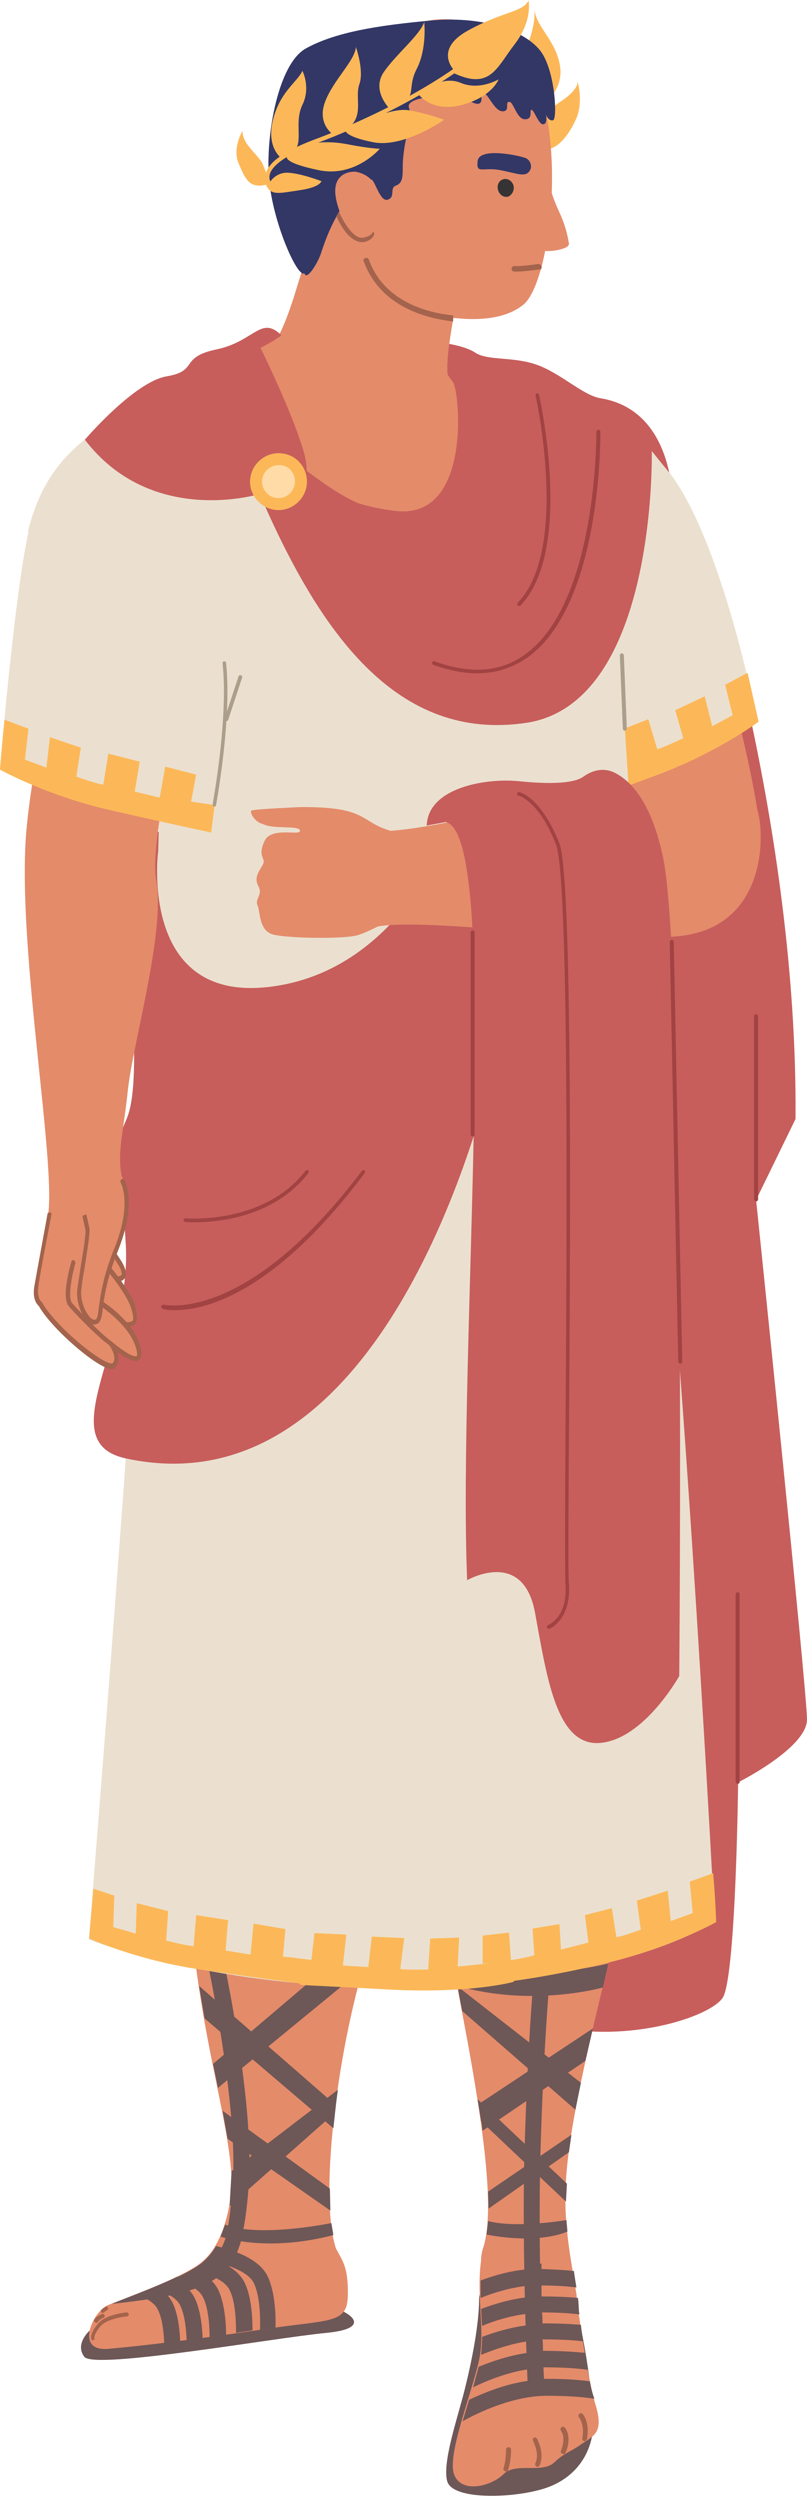 <?xml version="1.0" encoding="UTF-8"?>
<!DOCTYPE svg PUBLIC '-//W3C//DTD SVG 1.0//EN'
          'http://www.w3.org/TR/2001/REC-SVG-20010904/DTD/svg10.dtd'>
<svg height="500.9" preserveAspectRatio="xMidYMid meet" version="1.0" viewBox="169.2 -0.1 161.7 500.9" width="161.7" xmlns="http://www.w3.org/2000/svg" xmlns:xlink="http://www.w3.org/1999/xlink" zoomAndPan="magnify"
><g
  ><g
    ><g
      ><g
        ><g
          ><path d="M187.2,466.8c0,0-3.1,2.7-1.1,5.3c2,2.6,38-3.8,48.5-4.8c10.5-1,3.4-5,0.3-5.2S187.2,466.8,187.2,466.8z" fill="#6E5757"
          /></g
          ><g
          ><path d="M235.4,406c0,0-5.4,22.7-2.3,35.1c3.1,12.4,5.9,9.5,5.8,18.6c-0.1,6-3.5,4.8-17.7,7 c-14.2,2.1-23.6,3.2-30.3,3.8c-6.8,0.6-3.1-7.4-0.2-8.7c3-1.3,14.6-5.3,18.7-8.5c8.6-6.7,6.3-27.5,6.3-27.5L235.4,406z" fill="#E48B6A"
          /></g
          ><g
          ><path d="M250.9,303.8c-2.6-1,0.3-9.2-2.5-9.9c-3.4-0.9-1.6-6-5.2-6.5c-3.4-0.6-13.7-1.8-15.4,1.3 c-1.1,2-13.2,18.3-16.8,30.6c-0.8,15.8-5.9,26.5-4.2,56.8c2,37,11.8,55,8,69.6c-3.7,14.3,25.2,14,21.9,5.2 c-3.7-9.7-0.1-39.4,5.9-58.9C261.8,330,246.4,329,250.9,303.8z" fill="#E48B6A"
          /></g
          ><g
          ><path d="M187.8,468.8C187.9,468.8,187.9,468.8,187.8,468.8c0.3-0.1,0.4-0.3,0.3-0.5l0,0c0,0-0.1-0.7,1.2-2.3 c1.3-1.6,5.2-2,5.3-2c0.2,0,0.4-0.2,0.4-0.4c0-0.2-0.2-0.4-0.4-0.4c-0.2,0-4.3,0.4-5.8,2.3c-1.5,1.8-1.4,2.8-1.3,2.9 C187.5,468.7,187.6,468.8,187.8,468.8z" fill="#A3634C"
          /></g
          ><g
          ><path d="M188.5,465.3c0.1,0,0.2-0.1,0.3-0.2c0.4-0.6,1.1-0.8,1.1-0.8c0.2-0.1,0.3-0.3,0.3-0.5 c-0.1-0.2-0.3-0.3-0.5-0.3c0,0-1,0.3-1.6,1.1c-0.1,0.2-0.1,0.4,0.1,0.5C188.4,465.3,188.4,465.3,188.5,465.3z" fill="#A3634C"
          /></g
          ><g
          ><path d="M189.8,463.3c0.1,0,0.1,0,0.2-0.1l0.7-0.5c0.2-0.1,0.2-0.4,0.1-0.5c-0.1-0.2-0.4-0.2-0.5-0.1l-0.7,0.5 c-0.2,0.1-0.2,0.4-0.1,0.5C189.5,463.2,189.6,463.3,189.8,463.3z" fill="#A3634C"
          /></g
        ></g
        ><g
        ><path d="M232.6 395.8L211.9 413.4 212.9 418.3 213 418.1 237.6 397.9 241.5 395z" fill="#6E5757"
        /></g
        ><g
        ><path d="M213.4,448c0,0,8.8,3.3,22.6-0.3l-0.4-2.4c0,0-14.6,3-21.3,0.3L213.4,448z" fill="#6E5757"
        /></g
        ><g
        ><path d="M215.2 441.9L236.3 423.2 236.9 418.6 215.6 434.9z" fill="#6E5757"
        /></g
        ><g fill="#6E5757"
        ><path d="M215.8,438.1c-0.3,3.6-0.6,6.5-1.1,8.8c1,0.3,2,0.6,3,0.9c0.6-2.6,1-5.7,1.3-9.5 c1.4-16.9-5.3-47.2-5.6-48.5l-3.2,0.7C210.4,390.9,217.1,421.7,215.8,438.1z"
          /><path d="M204.6,456.1c-4.6,2.2-10.4,4.3-13,5.4c18-2,23.7-4.2,26.1-13.3c-1-0.3-2-0.6-3-0.9 C213.4,452.1,211,454.5,204.6,456.1z"
        /></g
        ><g
        ><path d="M221.3,466.7c1.1-0.2,2.1-0.3,3.1-0.4c0.1-3.1-0.2-7.5-1.6-10.4c-1.7-3.4-6.5-5.1-10.3-6 c-0.8,1.4-1.8,2.5-3,3.5c-2.6,2-8.3,4.4-12.8,6.2c1.9,0.8,3.5,1.7,4.1,3c0.9,1.7,1.2,4.3,1.3,6.8c1-0.1,2.1-0.3,3.2-0.4 c-0.1-2.7-0.5-5.7-1.6-7.9c-0.4-0.7-0.9-1.4-1.5-1.9c1.4,0.7,2.6,1.5,3.1,2.6c0.9,1.8,1.2,4.5,1.3,7c1-0.1,2.1-0.3,3.2-0.4 c-0.1-2.7-0.5-5.9-1.6-8.1c-0.8-1.6-2.2-2.8-3.9-3.7c2.5,0.8,4.8,1.9,5.6,3.6c1,2,1.3,5.3,1.3,8c1-0.1,2.1-0.3,3.3-0.5 c0-2.9-0.4-6.6-1.6-9.1c-0.8-1.5-2.1-2.7-3.8-3.6c2.7,0.8,5.3,2,6.1,3.7c1.1,2.1,1.3,5.8,1.3,8.6c1.1-0.2,2.1-0.3,3.3-0.5 c0-3-0.3-7-1.6-9.6c-0.7-1.4-1.9-2.5-3.4-3.4c2.3,0.8,4.4,1.9,5.2,3.4c1.2,2.3,1.4,6.5,1.3,9.4 C221.2,466.7,221.2,466.7,221.3,466.7z" fill="#6E5757"
        /></g
        ><g
        ><path d="M235.4 442.8L214.8 428.4 213.8 422.8 235.3 438.4z" fill="#6E5757"
        /></g
        ><g
        ><path d="M236 426.3L210.2 404.3 209.1 397.8 236.5 421.7z" fill="#6E5757"
        /></g
      ></g
      ><g
      ><path d="M310,107c0,0,19.1,57.9,18.6,117.1l-7.9,16.2c0,0,10.2,98.4,10.2,104.1c0,5.7-13.8,12.6-13.8,12.6 s-0.4,37.1-2.9,42.8c-2.4,5.7-40.3,16.7-58.2-9.8c-17.9-26.5-3.1-240.9-3.1-240.9L310,107z" fill="#C75E5C"
      /></g
      ><g
      ><g
        ><g
          ><path d="M296.5,208.3c0,0,15.3,52.1,3.6,96.4c-14.7,55.8,6.3,27.2-7.9,84.2c-11.8,47.5-10.8,50.7-7.6,70 c3.2,19.3-22.5,2.9-18.6-8.6c3.8-11.5-4.2-46.2-9.1-72.7c-4.8-26.6,10.1-15.9,1.4-66c-6.1-35.2-12.8-71.1-11.6-95 C248,192.7,296.5,208.3,296.5,208.3z" fill="#E48B6A"
          /></g
          ><g
          ><path d="M288.1,483.9c0.4,7.2-3.5,12.6-9.9,14.6c-6.4,2-18.4,2.3-19.4-1.5c-1-3.8,2.1-12.7,3.5-18.3 c1.4-5.6,2.9-13,2.9-18.3c0-5.3,15.5-5.9,18.4,0C286.7,466.4,288.1,483.9,288.1,483.9z" fill="#6E5757"
          /></g
          ><g
          ><path d="M266.1,450.2c-2,8,0.5,16-0.9,22.5c-1.4,6.5-6.5,19.1-5,23c1.5,3.9,7.5,2.3,9.9-0.1 c2.4-2.4,7.7-0.1,10.1-2.3c2.4-2.2,3.1-2,5.5-3.7c2.4-1.7,4.6-2.2,2.8-8c-1.8-5.8-4-23.1-4.8-28.2 C282.9,448.3,266.1,450.2,266.1,450.2z" fill="#E48B6A"
          /></g
          ><g
          ><path d="M270.6,495.1c0.2,0,0.4-0.1,0.4-0.3c0-0.1,0.6-1.6,0.6-4.1c0-0.3-0.2-0.5-0.5-0.5 c-0.3,0-0.5,0.2-0.5,0.5c0,2.3-0.5,3.7-0.5,3.7c-0.1,0.2,0,0.5,0.3,0.6C270.5,495.1,270.6,495.1,270.6,495.1z" fill="#A3634C"
          /></g
          ><g
          ><path d="M276.9,494.1c0.2,0,0.3-0.1,0.4-0.2c0-0.1,1.2-2-0.5-5.4c-0.1-0.2-0.4-0.3-0.6-0.2 c-0.2,0.1-0.3,0.4-0.2,0.6c1.4,2.9,0.5,4.4,0.5,4.5c-0.1,0.2-0.1,0.5,0.2,0.7C276.7,494.1,276.8,494.1,276.9,494.1z" fill="#A3634C"
          /></g
          ><g
          ><path d="M282.1,491.6c0.2,0,0.4-0.1,0.4-0.3c0.1-0.1,1.4-3-0.1-5c-0.2-0.2-0.5-0.3-0.7-0.1 c-0.2,0.2-0.3,0.5-0.1,0.7c1.1,1.5,0,4,0,4c-0.1,0.2,0,0.5,0.2,0.6C282,491.5,282.1,491.6,282.1,491.6z" fill="#A3634C"
          /></g
          ><g
          ><path d="M286.3,489c0.2,0,0.4-0.2,0.5-0.4c0-0.1,0.7-3-0.8-5c-0.2-0.2-0.5-0.3-0.7-0.1 c-0.2,0.2-0.3,0.5-0.1,0.7c1.2,1.6,0.7,4.1,0.7,4.2c-0.1,0.3,0.1,0.5,0.4,0.6C286.3,489,286.3,489,286.3,489z" fill="#A3634C"
          /></g
          ><g
          ><path d="M279,355.2c0.2,0,0.4-0.1,0.5-0.3c2.7-8.3,8.5-19.2,8.5-19.3c0.1-0.2,0-0.5-0.2-0.7 c-0.2-0.1-0.5,0-0.7,0.2c-0.1,0.1-5.8,11.2-8.6,19.5c-0.1,0.3,0.1,0.5,0.3,0.6C278.9,355.2,278.9,355.2,279,355.2z" fill="#A3634C"
          /></g
          ><g
          ><path d="M271.7,351.8c0.1,0,0.3-0.1,0.4-0.2c0.2-0.2,0.1-0.5-0.1-0.7c-2.3-1.8-5.4-8.7-5.4-8.8 c-0.1-0.2-0.4-0.4-0.6-0.2c-0.2,0.1-0.4,0.4-0.2,0.6c0.1,0.3,3.2,7.2,5.7,9.1C271.5,351.8,271.6,351.8,271.7,351.8z" fill="#A3634C"
          /></g
        ></g
        ><g
        ><path d="M266.7,447.6c0,0,9.6,2.1,16.2-0.6l-0.2-2.3c0,0-10,1.7-15.7,0.2L266.7,447.6z" fill="#6E5757"
        /></g
        ><g
        ><path d="M267.1 442.4L283.2 431.1 283.7 427.6 267 439z" fill="#6E5757"
        /></g
        ><g
        ><path d="M282.6 441L265.6 424.9 264.9 420.5 282.8 437.4z" fill="#6E5757"
        /></g
        ><g
        ><g
          ><path d="M290,398.1c0,0-14,4-29.1-0.3l-0.9-4.5c0,0,15.5,3.8,31.1,0L290,398.1z" fill="#6E5757"
          /></g
          ><g
          ><g
            ><path d="M275,479.4c0-0.3-1.3-28.1-0.7-48.6c0.6-20.5,1.7-32.9,1.7-33l3.2,0.3c0,0.1-1.1,12.4-1.7,32.8 c-0.6,20.4,0.6,48.1,0.7,48.4L275,479.4z" fill="#6E5757"
            /></g
            ><g
            ><path d="M287.4,477c-2.2-0.3-5.1-0.5-8.7-0.5c0,0,0,0,0,0c-0.2,0-0.3,0-0.5,0c0-0.6-0.1-1.4-0.1-2.3 c0,0,0.1,0,0.2,0c0,0,0,0,0,0c4.6,0,7.2,0.3,8.7,0.5c-0.2-1.1-0.4-2.2-0.6-3.4c-2.1-0.2-4.9-0.4-8.1-0.4c0,0,0,0,0,0 c-0.1,0-0.2,0-0.3,0c0-0.7,0-1.5-0.1-2.3c4.1,0,6.6,0.2,8.2,0.4c-0.2-1.1-0.4-2.2-0.5-3.3c-2-0.2-4.6-0.3-7.7-0.3c0,0,0,0,0,0 c0-0.7,0-1.5-0.1-2.2c3.6,0,5.9,0.2,7.5,0.4c-0.2-1.1-0.1-2.2-0.3-3.3c-1.9-0.2-4.5-0.3-7.3-0.3c0-0.7,0-1.5,0-2.2 c3.1,0,5.5,0.2,7,0.4c-0.2-1.3-0.4-2.4-0.5-3.3c-1.8-0.2-4-0.3-6.5-0.4c0-0.3,0-0.7,0-1.1c-1.1,0.2-2.2,0.4-3.2,0.5 c0,0.2,0,0.4,0,0.7c-3.2,0.3-6.3,1.2-9,2.2c0,1.2,0,2.3,0,3.5c2.7-1.1,5.8-2,9-2.4c0,0.8,0,1.5,0,2.3c-3.2,0.4-6.2,1.3-8.9,2.3 c0.1,1.2,0.1,2.3,0.2,3.4c2.6-1.1,5.7-2,8.8-2.4c0,0.8,0,1.5,0.1,2.3c-3.2,0.4-6.2,1.3-8.9,2.3c0,1.2-0.1,2.5-0.2,3.6 c2.7-1.1,5.9-2.2,9.2-2.7c0,0.8,0,1.5,0.1,2.3c-3.5,0.5-6.9,1.6-9.8,2.8c-0.3,1.2-0.7,2.6-1.1,4.1c2.9-1.4,6.9-3,11-3.6 c0,0.9,0.1,1.6,0.1,2.3c-4.5,0.6-8.7,2.3-11.9,3.8c-0.4,1.4-0.9,2.9-1.3,4.3c3.4-1.9,10.3-5.1,16.9-5.1c0,0,0,0,0,0 c5.4,0,8.2,0.4,9.5,0.6C287.9,479.4,287.6,478.3,287.4,477z" fill="#6E5757"
            /></g
          ></g
        ></g
        ><g
        ><path d="M286.5 412.8L265.9 426.8 265.2 421.4 288 406.3z" fill="#6E5757"
        /></g
        ><g
        ><path d="M284.5 422.6L261.8 402.8 260.9 397.9 285.6 417.2z" fill="#6E5757"
        /></g
      ></g
      ><g
      ><path d="M321,162.6c-1.5-10.7-7.1-31.4-7.1-31.4l-24.4,8.1l6,21.9L321,162.6z" fill="#E48B6A"
      /></g
      ><g
      ><g
        ><path d="M292.3,82.8c0,0,4.8,4.2,10.5,11.1c11.1,13.6,18.1,50.5,18.1,50.5s-8.3,6.2-20.4,10.7 c-12.1,4.5-20,7.2-20,7.2s-7.7-23.7-2.1-39.8C284,106.5,292.3,82.8,292.3,82.8z" fill="#EBE0CF"
        /></g
        ><g
        ><path d="M279.1,157l4.6-1.3l-1.6-5.2l6-2.4l1.9,6l4.8-1.8l-1.8-5.9l6.1-2.4l1.8,6c1.2-0.3,5.2-2.2,5.2-2.2 l-1.6-5.6l5.9-2.8l1.5,6l4.1-2.2l-1.5-6.1l4.5-2.4c1.3,5.8,2.2,9.8,2.2,9.8s-8.3,6.2-20.4,10.7c-12.1,4.5-20,7.2-20,7.2 S279.9,160.3,279.1,157z" fill="#FCB858"
        /></g
      ></g
      ><g
      ><path d="M261,58.8c0,0-2.6,11.8-2.1,16.3c0.5,4.5-20.1,30.9-25.6,31.2c-5.5,0.3-8.5-38.8-8.5-38.8s1.3-1.7,3.6-9.1 c2.2-7.4,4-11.6,4-11.6L261,58.8z" fill="#E48B6A"
      /></g
      ><g
      ><path d="M266.1,73.4c0,0,33.8,8.7,36.7,22.9c0,0-9.6,29.4-9.1,37.9S225,106.7,225,106.7l-3.6-15.4l17.2,0.6 L266.1,73.4z" fill="#EBE0CF"
      /></g
      ><g
      ><path d="M301,224.3c-5.4-48.9-7.7-98-7.7-98l-98.5-44c-10.1,5.8-16.7,11.1-20,24c0,0,17,16.5,23.3,29.8 c6.4,13.3,0.3,63.2,0.3,87.7c0,24.4-11.4,164.7-11.4,164.7s29,11.3,69.7,9.3s55.7-13,55.7-13S306.5,273.2,301,224.3z" fill="#EBE0CF"
      /></g
      ><g
      ><path d="M248.8,67.3c0,0,5.4,4.8,7.5,5.4c2.1,0.6,6.6,4.6,6.6,4.6s9.9,30.4-12.4,28.3c-22.3-2-26.5-13.6-26.5-13.6 l16.4-23.8L248.8,67.3z" fill="#E48B6A"
      /></g
      ><g
      ><path d="M200.9,170.4c0,0-4.1,31.1,23.2,27.1c27.3-3.9,36.8-35,36.8-35l7.3,50.3c0,0-19.3,91.1-73.8,79.3 c-15-3.3,1.2-22.3,0-42.9c-1.2-20.6-3.6-16.3,0.2-25.2c3.8-9-1.3-39.2,1.6-49c2.9-9.9,4.8-8.4,4.8-8.4L200.9,170.4z" fill="#C75E5C"
      /></g
      ><g
      ><g fill="#FCB858"
        ><path d="M277.6,21.2c0,0,4.7-3,3.8-8.2s-4.9-7.8-5.1-11.3c0,0,0.3,3.5-1.6,7.5c-1.9,4,1.6,9.9,1.6,9.9 L277.6,21.2z"
          /><path d="M276.9,26c0.3,0,0.7-3.2,4.7-5.8c3.9-2.6,3.3-4.1,3.3-4.1s1.3,4.2-0.3,7.7c-1.6,3.6-4.7,7.5-7.7,5.4 C273.9,27.1,276.9,26,276.9,26z"
        /></g
        ><g
        ><g
          ><g
            ><g
              ><path d="M270.4,7.7c13.9,8.7,10,48.3,3.6,53.3c-10.2,8.1-35.8-3.5-40.3-6.3c-11.3-7-12.4-26.6,3.4-40.7 S262.9,3,270.4,7.7z" fill="#E48B6A"
              /></g
              ><g
              ><path d="M269,38c0.3,1,1.2,1.5,2,1.3c0.8-0.3,1.3-1.3,1.1-2.2c-0.3-1-1.2-1.5-2-1.3C269.2,36,268.7,37,269,38z" fill="#363334"
              /></g
              ><g
              ><path d="M238.2,12.3c9.9-5.6,21.6-5.6,25.1-2.5c0.4,0.4,0.8,0.7,1.1,1.1c1.2,1.3-0.1,3.3-1.7,2.9 c-1.2-0.3-2.5-0.4-4-0.2c-0.5,0.1-1.1,0.2-1.7,0.4c-0.3,0.1-1.5,0.7-1.8,0.9c-6.2,3-7.5,9.2-6.8,16.1c0.5,4.9-3.3,4.1-4.1,4.4 c-5.4,2.4-8.8,9-10.8,15.3c-0.6,1.8-2.8,5.5-3.3,4c-2.1-6-4-9.5-5-15.4C222.1,19.7,228.3,17.9,238.2,12.3z" fill="#323766"
              /></g
              ><g
              ><path d="M277.6,53.8c0.1-0.1,0.2-0.3,0.1-0.5c0-0.3-0.3-0.5-0.7-0.5c0,0-3.2,0.5-4.7,0.4 c-0.3,0-0.6,0.2-0.6,0.5c0,0.3,0.2,0.6,0.5,0.6c1.6,0.1,4.8-0.4,5-0.4C277.3,53.9,277.5,53.9,277.6,53.8z" fill="#A3634C"
              /></g
              ><g
              ><path d="M260,63.9c0-0.1,0-0.2,0-0.3c0-0.1,0-0.2,0-0.3c0-0.1,0-0.1,0-0.2c-4.9-0.5-13.8-2.6-16.9-11.2 c-0.1-0.3-0.4-0.4-0.7-0.3c-0.3,0.1-0.5,0.4-0.3,0.7c3.4,9.2,12.7,11.4,17.9,12C260,64.2,260,64,260,63.9z" fill="#A3634C"
              /></g
            ></g
            ><g
            ><path d="M243.6,47.7c-0.2,0.2-0.4,0.3-0.8,0.5c-0.7,0.3-1.4,0.3-2.1,0c-2.5-1-4-4.8-4.1-5l0.5-0.9 c0,0,1.8,4.2,3.9,5.1c0.5,0.2,1,0.2,1.4,0c0.8-0.3,0.8-0.7,0.8-0.8c-0.1-0.2,0.1-0.5,0.4-0.5c0.2,0,0.5,0.1,0.5,0.4 C244.2,46.5,244.3,47.1,243.6,47.7z" fill="#A3634C"
            /></g
            ><g
            ><path d="M240.4,34.3c0,0-5.4-0.4-3.7,6.2c1.7,6.6,5.8,8.6,7.5,5.5c1.7-3.1-0.2-9.6-0.2-9.6 S242.9,34.7,240.4,34.3z" fill="#E48B6A"
            /></g
          ></g
        ></g
        ><g
        ><path d="M279.6,38c1.1,4.1,2.7,5.3,3.6,10.7c0.2,1.3-5.3,2-6.1,1.1C276.4,48.9,278.6,34,279.6,38z" fill="#E48B6A"
        /></g
        ><g
        ><path d="M243.5,35.9c0.7-0.4,1.8,4.6,3.4,4c1.6-0.5,0.3-2.3,1.6-2.8c1.4-0.5,1.4-1.8,1.4-3.9s0.6-6.8,1.8-8.6 c1.1-1.8-0.4-1.8-0.6-3.3c-0.3-1.5,4.4-2.4,6.6-1.6c2.2,0.8,1.4-0.3,2.4-1c1-0.8,3.1,1.9,4.7,2c1.6,0.1,0.3-2.4,1.3-2.2 c1,0.3,2.2,3.7,3.8,3.7c1.6,0,0.4-1.8,1.3-1.9c0.9-0.1,1.5,3.5,3.2,3.5s0.8-1.9,1.3-1.9c0.5,0,1.4,2.9,2.3,2.9 c1,0,0.6-1.9,0.6-1.9s0.5,1.3,1.4,1.1c0.9-0.1,0.5-9.1-2.1-13.3S266.8,3,255.7,4c-11.1,1-19.4,2.4-25.2,5.6 c-5.8,3.2-8.3,18.6-7.3,27.1c1,8.5,5.5,18.5,6.9,18c1.4-0.5-1.2-23.3-1.2-23.3l13.1,0.8l2.2,0.1L243.5,35.9z" fill="#323766"
        /></g
        ><g
        ><path d="M275.5,33.8c-0.8,1.8-2.4,0.9-6,0.2s-4.9,0.9-4.6-1.8c0.3-3,8.9-1,9.7-0.6C275.4,32,275.8,33,275.5,33.8z" fill="#323766"
        /></g
        ><g
        ><g
          ><path d="M223.7,37.9c-0.1,0-1.5-1.1-1.3-2.9c0.3-2.4,3.6-4.8,9.7-7.1c13.2-4.9,26.4-12.2,32.8-18l0.6,0.6 c-6.5,5.9-19.8,13.2-33.1,18.2c-7.2,2.7-9,5-9.2,6.4c-0.2,1.3,0.9,2,0.9,2L223.7,37.9z" fill="#FCB858"
          /></g
          ><g
          ><path d="M217.8,26.1c0,0-2.1,3.5-0.8,6.5c1.3,3,2.1,5.5,6.2,4.1c0,0-0.5-2-1.4-4 C220.9,30.8,217.7,28.8,217.8,26.1z" fill="#FCB858"
          /></g
          ><g
          ><path d="M225.6,31.6c0,0-3.1-2.1-1.7-7.7c1.4-5.6,4.8-7.5,5.9-9.8c0,0,1.7,3.3,0,6.8s0.2,7.3-1.6,9.2 C226.4,32,225.6,31.6,225.6,31.6z" fill="#FCB858"
          /></g
          ><g
          ><path d="M231.1,28.8c0,0,3.1-0.9,7.7,0s6.5,0.9,6.5,0.9s-4.9,5.8-12.2,4.3c-7.3-1.5-6.4-2.7-6.4-2.7 S230.7,29,231.1,28.8z" fill="#FCB858"
          /></g
          ><g
          ><path d="M223.1,36.7c0,0,1-2.1,3.5-2.2c2.6,0,7,1.7,7,1.7s-0.2,1.2-4.3,1.8c-4.1,0.6-5.9,1.2-6.8-1.1 S223.1,36.7,223.1,36.7z" fill="#FCB858"
          /></g
          ><g
          ><path d="M236,26.9c0,0-3.3-2.1-1.7-6.5s6.1-8.4,6.2-11.1c0,0,1.7,4.7,0.7,7.5c-1,2.8,1.2,6.6-2.7,9.1 C234.5,28.4,236,26.9,236,26.9z" fill="#FCB858"
          /></g
          ><g
          ><path d="M241.8,24.4c0,0,5.9-3,9.4-2.4c3.5,0.6,7,1.9,7,1.9s-8.1,5.7-14.2,4.5c-6.1-1.2-5.6-2.5-5.6-2.5 L241.8,24.4z" fill="#FCB858"
          /></g
          ><g
          ><path d="M247.2,21.6c0,0-3.5-3.5-1.2-7.1c2.3-3.5,7.4-7.6,8.2-10.2c0,0,0.6,5.3-1.5,9.4 c-2.1,4.1,0.3,5.6-3.9,7.4C244.6,22.8,247.2,21.6,247.2,21.6z" fill="#FCB858"
          /></g
          ><g
          ><path d="M260.3,14.1c0,0-4.4-4.2,2.7-8.1c7.1-3.9,10.9-3.6,12.1-6c0,0,0.9,4-2.8,8.8c-3.7,4.8-4.9,9.3-12.5,5.6 L260.3,14.1z" fill="#FCB858"
          /></g
          ><g
          ><path d="M253,18.7c0,0,3.1,4.7,10.9,1.5c4.3-1.8,5.2-4.4,5.2-4.4s-3.8,2.3-7.6,0.7c-3.8-1.6-7.8,1.8-7.8,1.8 L253,18.7z" fill="#FCB858"
          /></g
        ></g
      ></g
      ><g
      ><path d="M221.1,98.9c0,0-21.5,6.6-34.9-10.9c0,0,9.9-11.6,16.4-12.7c6.5-1.1,2.4-3.8,10-5.4 c7.6-1.6,8.9-6.9,13-2.8l-4,2.8c0,0,9.8,19.5,9,24.7C229.8,99.7,221.1,98.9,221.1,98.9z" fill="#C75E5C"
      /></g
      ><g
      ><path d="M225.7,67.1c-1.6,1.1-4.3,2.5-4.3,2.5s6.5,13.1,8.8,21.3V68.5L225.7,67.1z" fill="#E48B6A"
      /></g
      ><g
      ><path d="M303.3,94.6c-2.6-12.1-10.2-14.3-13.7-14.9c-3.5-0.5-8-5-12.8-6.7c-4.7-1.7-9.8-0.8-12.3-2.4 c-1.5-1-3.7-1.5-5.3-1.8c-0.3,2.4-0.5,4.7-0.3,6.2c0,0,0,0,0,0c0.4,0.5,0.7,1,1.1,1.5c1.4,2.5,3.5,27.2-11.2,25.8 c-3-0.3-5.6-0.9-7.9-1.6c-7.2-3.2-14.9-10.7-16.5-10.6c-2.3,0.1,4.9,9.9,3.5,2.2v0l-6.7,6.5c12,27.8,27.5,49.9,53.6,45.9 c26.1-4.1,25-54.4,25-54.4L303.3,94.6z" fill="#C75E5C"
      /></g
      ><g
      ><path d="M244,185.7c8.4-2.1,38.4,2.4,59.1,1.9c20.7-0.5,19.4-22.3,17.6-26.1s-17.8-6.9-45.8-0.3 c-28.1,6.6-31.5,5.5-33.7,4.4C237.6,163.7,244,185.7,244,185.7z" fill="#E48B6A"
      /></g
      ><g
      ><path d="M247.3,166.3c-5.2-1.5-4.7-4.1-13.6-4.6c-1.4-0.1-2.9-0.1-4.3-0.1c0,0-9.3,0.4-9.8,0.7s0.7,2.4,2.3,2.7 c0,0,0,0,0,0c2,1.1,7.2,0.2,7.4,1.3c0.3,1.2-5.7-0.9-7.1,2.1c-1.4,3,0.1,3.3-0.2,4.4c-0.3,1-2.1,2.6-1.1,4.5 c1.1,1.9-0.7,2.6-0.1,4c0.6,1.3,0.2,5.3,3.4,5.9c3.2,0.7,14.3,0.9,16.9,0c3.5-1.2,9.7-4.9,9.7-4.9L247.3,166.3z" fill="#E48B6A"
      /></g
      ><g
      ><path d="M174.6,165.1c-2.4,22.6,6,67.8,4.2,78.4c-2.4,13.8,17.8,0.9,15.6-5.1c-2.3-6.2-0.6-10.2,0.4-19.9 c1-9.6,7.6-32,5.7-42.3c-0.9-4.5,1.5-17.1,1.5-17.1l-25.8-5.2C176.1,154,175.1,160.1,174.6,165.1z" fill="#E48B6A"
      /></g
      ><g
      ><g
        ><path d="M189.4,248.8c0,0.4,4,3.2,4.2,5.5c0.2,2.3-2.4,1.5-2.4,1.5l-4.1-3.6L189.4,248.8z" fill="#E48B6A"
        /></g
        ><g
        ><path d="M179.3,242.3c0,0-2.7,13-3,16.6c-0.2,3.6,14.5,15.3,15.7,14.6c1.2-0.8-0.7-4.2-0.7-4.2s4,2.8,5.5,2.9 c1.4,0.1-1-5.3-2.8-7.1c0,0,2.8,1,1.9-2.6c-0.9-3.6-5.9-9.3-5.9-9.3l-3.3-19.2L179.3,242.3z" fill="#E48B6A"
        /></g
        ><g
        ><path d="M196.6,264.4c0,0.2-0.1,0.5-0.2,0.6c-0.5,0.7-1.4,0.8-2.1,0.7c-0.2,0-0.4-0.2-0.4-0.5 c0-0.2,0.2-0.5,0.5-0.4c0.8,0,1.2-0.1,1.4-0.3c0.3-0.5-0.2-2.2-0.4-2.7c-0.9-2.8-4.8-7.4-4.8-7.5c-0.1-0.2-0.1-0.5,0-0.7 c0.2-0.2,0.4-0.2,0.6,0c0.2,0.2,4,4.8,5,7.7C196.5,262.6,196.7,263.6,196.6,264.4z" fill="#A3634C"
        /></g
        ><g
        ><path d="M192.9,272.6c-0.1,0.4-0.2,0.8-0.5,1.2c-0.2,0.3-0.5,0.4-0.9,0.4c-2.7-0.1-11.9-8-14.5-12.6 c-0.3-0.3-1.4-1.3-0.9-4.1c0.5-2.9,2.6-14.2,2.6-14.3c0-0.3,0.3-0.4,0.5-0.4c0.2,0,0.4,0.3,0.3,0.5c0,0,0,0,0,0 c0,0.1-2.2,11.3-2.6,14.2c-0.4,2.5,0.6,3.2,0.6,3.2c0.1,0,0.1,0.1,0.1,0.1c3,5.3,13,13.1,14.2,12.2c0.9-1.1-0.4-3.2-0.7-3.6 c-2.3-1.5-7.6-7.1-8.2-7.9c-1.4-1.9,0.4-8.1,0.6-8.8c0.1-0.3,0.3-0.4,0.5-0.3c0.2,0.1,0.3,0.3,0.3,0.6c-0.5,1.7-1.6,6.6-0.7,7.9 c0.5,0.7,5.9,6.4,8,7.8c0,0,0.1,0.1,0.1,0.1C191.8,269,193.2,270.9,192.9,272.6z" fill="#A3634C"
        /></g
        ><g
        ><path d="M197.5,271.5c-0.1,0.3-0.2,0.6-0.4,0.8c-0.5,0.5-1.7,0.7-5.9-2.7c-0.2-0.1-0.2-0.4-0.1-0.7 c0.1-0.2,0.4-0.3,0.6-0.1c4.1,3.4,4.9,2.8,4.9,2.8c0.1-0.1,0.2-0.7-0.3-2.1c-1.5-4.4-7-7.9-7-8c-0.2-0.1-0.2-0.4-0.1-0.6 c0.1-0.2,0.4-0.3,0.6-0.2c0.2,0.1,5.8,3.7,7.3,8.4C197.3,269.8,197.6,270.8,197.5,271.5z" fill="#A3634C"
        /></g
        ><g
        ><path d="M194.4,255.4c0,0.2-0.1,0.3-0.1,0.4c-0.4,0.9-1.5,0.9-1.7,0.9c-0.2,0-0.4-0.2-0.4-0.5 c0-0.3,0.2-0.5,0.4-0.5c0.2,0,0.7-0.1,0.9-0.4c0.1-0.2,0.2-0.7-0.6-2c-0.3-0.5-0.9-1.4-1.2-2l-0.5,2.5c-0.1,0.3-0.3,0.4-0.5,0.4 c-0.2,0-0.4-0.3-0.3-0.5l0.7-3.6c0-0.2,0.2-0.3,0.3-0.4c0.2,0,0.3,0,0.4,0.2c0,0,1.2,1.9,1.8,2.8 C194.3,253.9,194.5,254.8,194.4,255.4z" fill="#A3634C"
        /></g
        ><g
        ><path d="M191.9,250.4c0,0.3-0.3,0.4-0.5,0.4c-0.2,0-0.4-0.3-0.3-0.5c0.1-0.4,0.2-0.9,0.2-1.4 c0.7-3.8,1.7-9.5,0.7-11.8c-0.1-0.2,0-0.5,0.2-0.6c0.2-0.1,0.4-0.1,0.5,0.2c1.1,2.6,0.1,8.3-0.6,12.4 C192.1,249.5,192,250,191.9,250.4C191.9,250.4,191.9,250.4,191.9,250.4z" fill="#A3634C"
        /></g
        ><g
        ><path d="M185.8,229.7c0,0,8,2,8.6,8.7c0.6,6.7-4.7,19.7-5.3,24.6c-0.7,5-4.2-2.4-4-4.8c0.3-2.4,1.7-11.8,1.7-11.8 l-2.2-11L185.8,229.7z" fill="#E48B6A"
        /></g
        ><g
        ><path d="M194.7,244.1c-0.3,1.8-0.9,4-1.9,6.5c-2.2,5.4-2.7,9.1-3,11.4c-0.2,1.8-0.4,2.9-1.3,3.2 c-0.6,0.2-1.2,0-1.8-0.6c-1.2-1.2-2.3-3.9-2-6.4c0.1-1,0.4-2.5,0.6-4.1c0.5-3,1.2-7.2,1-7.9l-0.6-2.7l0.8-0.3l0.6,2.7 c0.2,0.8-0.3,3.8-1,8.3c-0.3,1.6-0.5,3.1-0.6,4c-0.3,2.1,0.7,4.5,1.7,5.6c0.4,0.4,0.8,0.6,1.1,0.5c0.4-0.1,0.5-0.8,0.7-2.4 c0.3-2.3,0.8-6.1,3-11.6c3.8-9.2,1.4-13.4,1.4-13.4c-0.1-0.2-0.1-0.5,0.1-0.7c0.2-0.2,0.4-0.1,0.6,0.1 C194.2,236.4,195.6,238.8,194.7,244.1z" fill="#A3634C"
        /></g
      ></g
      ><g
      ><path d="M230.7,96.4c0,3.1-2.6,5.7-5.7,5.7c-3.1,0-5.7-2.6-5.7-5.7s2.6-5.7,5.7-5.7 C228.2,90.7,230.7,93.2,230.7,96.4z" fill="#FCB858"
      /></g
      ><g
      ><path d="M228.3,96.4c0,1.8-1.5,3.3-3.3,3.3c-1.8,0-3.3-1.5-3.3-3.3s1.5-3.3,3.3-3.3 C226.9,93,228.3,94.5,228.3,96.4z" fill="#FFDBA8"
      /></g
      ><g
      ><g
        ><path d="M180,102.8c0,0-0.7-8.6-4-0.3c-3.3,8.4-6.8,51.5-6.8,51.5s9.1,5.1,21.6,8c12.6,2.9,20.7,4.6,20.7,4.6 s4.6-24.5-3-39.7C200.9,111.6,180,102.8,180,102.8z" fill="#EBE0CF"
        /></g
        ><g
        ><path d="M212.2,161.2l-4.7-0.7l1-5.4l-6.2-1.6l-1.1,6.2l-5-1.2l1-6l-6.3-1.6l-1,6.2c-1.2-0.1-5.4-1.6-5.4-1.6 l0.9-5.8l-6.2-2.1l-0.7,6.1l-4.3-1.6l0.7-6.2l-4.8-1.8c-0.6,5.9-0.9,10-0.9,10s9.1,5.1,21.6,8c12.6,2.9,20.7,4.6,20.7,4.6 S211.8,164.5,212.2,161.2z" fill="#FCB858"
        /></g
      ></g
      ><g
      ><path d="M212.2,161.5C212.2,161.5,212.2,161.5,212.2,161.5c-0.3,0-0.4-0.2-0.4-0.4c0-0.2,3.2-17.1,2-28.3 c0-0.2,0.1-0.4,0.3-0.4c0.2,0,0.4,0.1,0.4,0.3c1.2,11.3-2,28.4-2,28.5C212.5,161.4,212.4,161.5,212.2,161.5z" fill="#AB9F8B"
      /></g
      ><g
      ><path d="M214.5,144.4c0,0-0.1,0-0.1,0c-0.2-0.1-0.3-0.3-0.2-0.5l2.8-8.5c0.1-0.2,0.3-0.3,0.5-0.2 c0.2,0.1,0.3,0.3,0.2,0.5l-2.8,8.5C214.8,144.3,214.7,144.4,214.5,144.4z" fill="#AB9F8B"
      /></g
      ><g
      ><path d="M294.4,146.3c-0.2,0-0.4-0.2-0.4-0.4l-0.6-14.7c0-0.2,0.2-0.4,0.4-0.4c0.2,0,0.4,0.2,0.4,0.4l0.6,14.7 C294.8,146.1,294.6,146.2,294.4,146.3C294.4,146.3,294.4,146.3,294.4,146.3z" fill="#AB9F8B"
      /></g
      ><g
      ><path d="M302,171.4c-2.4-11.1-6.6-15.3-9.9-16.8c-2-0.9-4.2-0.4-6,0.9c-1.2,0.9-4.5,1.8-13.1,0.9 c-6.3-0.6-18,1.2-18.3,8.9l3.8-0.7c11.3,2.3,2.4,105.8,4.3,151.9c0,0,11.2-6.5,13.6,6.5c2.4,13,4.3,26.9,13.1,26.1 c8.8-0.8,15.8-13.4,15.8-13.4S306.6,192.3,302,171.4z" fill="#C75E5C"
      /></g
      ><g
      ><path d="M264.8,134.8c-2.7,0-5.7-0.6-8.8-1.7c-0.2-0.1-0.3-0.3-0.2-0.5c0.1-0.2,0.3-0.3,0.5-0.2 c7.1,2.6,13.1,2.2,18-1.3c14.6-10.3,14.4-44.3,14.4-44.7c0-0.2,0.2-0.4,0.4-0.4c0,0,0,0,0,0c0.2,0,0.4,0.2,0.4,0.4 c0,1.4,0.2,34.8-14.7,45.3C271.7,133.8,268.4,134.8,264.8,134.8z" fill="#A14342"
      /></g
      ><g
      ><path d="M273.2,121.3c-0.1,0-0.2,0-0.3-0.1c-0.1-0.1-0.1-0.4,0-0.5c10.4-10.6,3.7-41.3,3.6-41.6 c0-0.2,0.1-0.4,0.3-0.4c0.2,0,0.4,0.1,0.4,0.3c0.3,1.3,6.9,31.4-3.8,42.3C273.4,121.2,273.3,121.3,273.2,121.3z" fill="#A14342"
      /></g
      ><g
      ><path d="M279.1,326.2c-0.1,0-0.3-0.1-0.3-0.2c-0.1-0.2,0-0.4,0.2-0.5c0.2-0.1,4-1.6,3.5-8.3 c-0.1-2-0.1-13.5,0-29.5c0.3-41.9,0.7-112.1-1.9-118.6c-3.4-8.8-7.5-9.8-7.5-9.8c-0.2,0-0.3-0.2-0.3-0.4c0-0.2,0.2-0.3,0.4-0.3 c0.2,0,4.4,1,8.1,10.3c2.6,6.7,2.2,76.9,1.9,118.9c-0.1,16-0.2,27.5,0,29.4c0.5,7.2-3.8,9-4,9.1 C279.2,326.2,279.1,326.2,279.1,326.2z" fill="#A14342"
      /></g
      ><g
      ><path d="M263.9,227.6c-0.2,0-0.4-0.2-0.4-0.4v-40.5c0-0.2,0.2-0.4,0.4-0.4s0.4,0.2,0.4,0.4v40.5 C264.3,227.4,264.1,227.6,263.9,227.6z" fill="#A14342"
      /></g
      ><g
      ><path d="M204.3,262.4c-1.5,0-2.4-0.2-2.5-0.3c-0.2-0.1-0.3-0.3-0.3-0.5c0.1-0.2,0.3-0.3,0.5-0.3 c0.2,0,16.5,3.9,39.7-26.8c0.1-0.2,0.4-0.2,0.5-0.1c0.2,0.1,0.2,0.4,0.1,0.5C223.8,259.6,209.8,262.4,204.3,262.4z" fill="#A14342"
      /></g
      ><g
      ><path d="M208,244.8c-1.1,0-1.7-0.1-1.7-0.1c-0.2,0-0.4-0.2-0.3-0.4c0-0.2,0.2-0.3,0.4-0.3c0.2,0,15.6,1.3,24-9.5 c0.1-0.2,0.4-0.2,0.5-0.1c0.2,0.1,0.2,0.4,0.1,0.5C224,244,212.4,244.8,208,244.8z" fill="#A14342"
      /></g
      ><g
      ><path d="M305.5,273.1c-0.2,0-0.4-0.2-0.4-0.4l-1.7-84.1c0-0.2,0.2-0.4,0.4-0.4c0.2,0,0.4,0.2,0.4,0.4l1.7,84.1 C305.9,272.9,305.8,273.1,305.5,273.1C305.6,273.1,305.6,273.1,305.5,273.1z" fill="#A14342"
      /></g
      ><g
      ><path d="M320.7,240.6c-0.2,0-0.4-0.2-0.4-0.4v-36.7c0-0.2,0.2-0.4,0.4-0.4s0.4,0.2,0.4,0.4v36.7 C321.1,240.4,320.9,240.6,320.7,240.6z" fill="#A14342"
      /></g
      ><g
      ><path d="M317,357.3c-0.2,0-0.4-0.2-0.4-0.4v-37.6c0-0.2,0.2-0.4,0.4-0.4c0.2,0,0.4,0.2,0.4,0.4v37.6 C317.4,357.1,317.3,357.3,317,357.3z" fill="#A14342"
      /></g
      ><g
      ><path d="M231.6,392.6l-5.7-0.7l0.5-5.5l-6.4-1.1l-0.6,6.2l-5-0.8l0.5-6.1l-6.4-1l-0.5,6.2c-1.2,0-5.5-1.1-5.5-1.1 l0.4-5.9l-6.3-1.6l-0.2,6.1l-4.5-1.3l0.2-6.3l-4.2-1.4c-0.4,5.6-0.9,9.8-0.8,10c0,0,9.4,4.3,22.2,6.2s21,2.9,21,2.9 S231.5,395.9,231.6,392.6z" fill="#FCB858"
      /></g
      ><g
      ><path d="M227,392l4.6,0.6l0.6-5.4l6.4,0.3l-0.7,6.2l5.1,0.3l0.7-6.1l6.5,0.3l-0.8,6.2c1.2,0.2,5.6,0.1,5.6,0.1 l0.4-6.2l5.8-0.2l-0.3,5.8c0,0,11.8-1,15.8-2.4c3.1-1.1-4.7,5.5-4.7,5.5s-8.7,2.4-25.1,1.5c-12.9-0.7-17.4-0.9-17.4-0.9 S226.4,395.3,227,392z" fill="#FCB858"
      /></g
      ><g
      ><path d="M268.3,393.5l8-1.5l-0.4-5.7l5.4-0.9l0.3,5.1l5.5-1.4l-0.7-5.5l5.4-1.4l0.9,5.8c1.2-0.1,4.9-1.5,4.9-1.5 l-0.8-5.8l6.2-2l0.6,6.1l4.4-1.6l-0.6-6.3l4.7-1.7c0.5,5.9,0.6,9.8,0.6,9.8s-9.1,5.1-21.6,8.1c-11.7,2.9-20.7,3.9-20.7,3.9 S268.6,396.9,268.3,393.5z" fill="#FCB858"
      /></g
      ><g
      ><path d="M265.9 393.3L265.9 387.7 271.2 387.1 271.6 393z" fill="#FCB858"
      /></g
    ></g
  ></g
></svg
>
